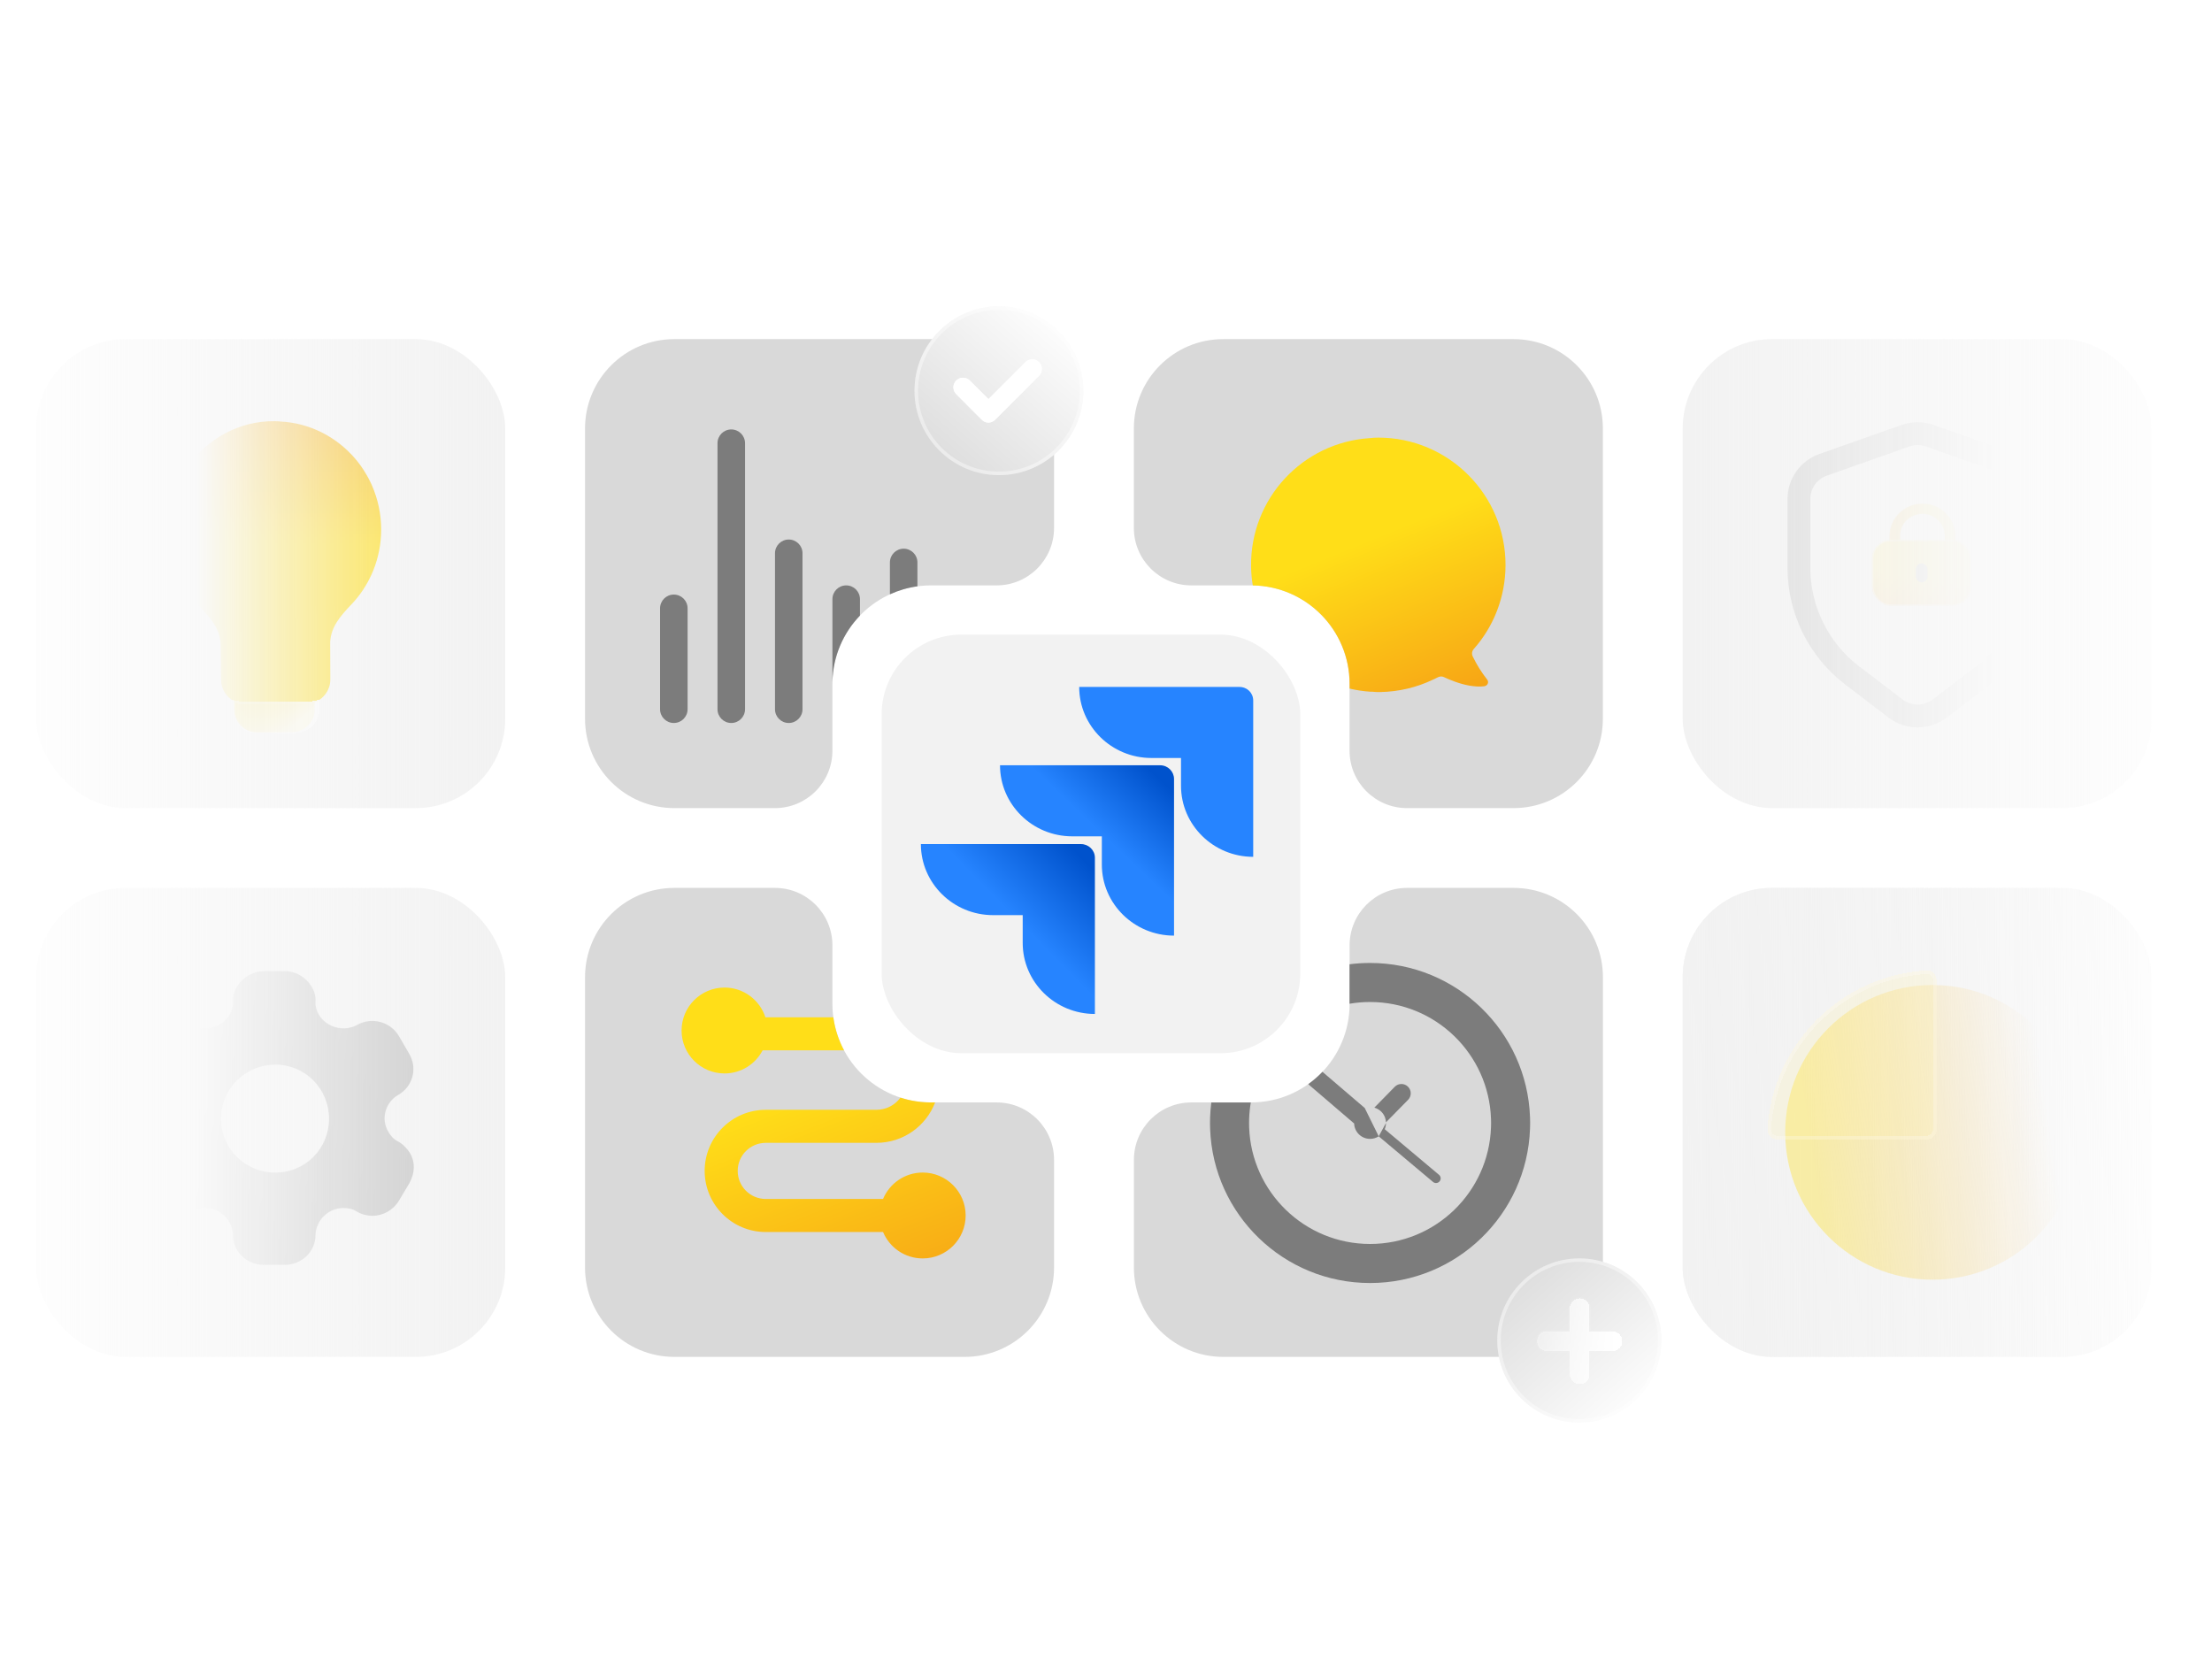 <svg width="243" height="183" viewBox="0 0 243 183" fill="none" xmlns="http://www.w3.org/2000/svg">
<rect x="3.977" y="37.256" width="51.523" height="51.523" rx="9.814" fill="url(#paint0_linear_1294_43618)"/>
<rect x="3.977" y="97.545" width="51.523" height="51.523" rx="9.814" fill="url(#paint1_linear_1294_43618)"/>
<rect x="184.854" y="37.256" width="51.523" height="51.523" rx="9.814" fill="url(#paint2_linear_1294_43618)"/>
<rect x="184.854" y="97.545" width="51.523" height="51.523" rx="9.814" fill="url(#paint3_linear_1294_43618)"/>
<g clip-path="url(#clip0_1294_43618)">
<rect x="96.853" y="69.719" width="45.989" height="45.989" rx="8.76" fill="#F2F2F2"/>
<path d="M136.146 75.467H118.555C118.555 79.77 122.114 83.273 126.486 83.273H129.74V86.326C129.74 90.629 133.299 94.132 137.672 94.132V76.968C137.672 76.117 137.011 75.467 136.146 75.467Z" fill="#2684FF"/>
<path d="M127.449 84.074H109.857C109.857 88.378 113.416 91.88 117.789 91.88H121.043V94.983C121.043 99.286 124.602 102.789 128.974 102.789V85.575C128.974 84.775 128.313 84.074 127.449 84.074Z" fill="url(#paint4_linear_1294_43618)"/>
<path d="M118.756 92.731H101.164C101.164 97.034 104.723 100.537 109.096 100.537H112.349V103.589C112.349 107.893 115.908 111.395 120.281 111.395V94.232C120.281 93.381 119.569 92.731 118.756 92.731Z" fill="url(#paint5_linear_1294_43618)"/>
</g>
<path fill-rule="evenodd" clip-rule="evenodd" d="M130.879 121.113C127.392 121.113 124.566 123.939 124.566 127.425V139.254C124.566 144.674 128.96 149.068 134.38 149.068H166.276C171.696 149.068 176.09 144.674 176.09 139.254V107.359C176.09 101.939 171.696 97.545 166.276 97.545H154.573C151.087 97.545 148.261 100.371 148.261 103.857V110.292C148.261 116.268 143.416 121.113 137.44 121.113H130.879Z" fill="#D9D9D9"/>
<path fill-rule="evenodd" clip-rule="evenodd" d="M91.445 103.857C91.445 100.371 88.619 97.545 85.133 97.545H74.084C68.663 97.545 64.269 101.939 64.269 107.359V139.254C64.269 144.674 68.663 149.068 74.084 149.068H105.979C111.399 149.068 115.793 144.674 115.793 139.254V127.425C115.793 123.939 112.967 121.113 109.481 121.113H102.266C96.29 121.113 91.445 116.268 91.445 110.292V103.857Z" fill="#D9D9D9"/>
<path fill-rule="evenodd" clip-rule="evenodd" d="M134.375 37.256C128.954 37.256 124.561 41.65 124.561 47.07V57.998C124.561 61.484 127.387 64.311 130.873 64.311H137.434C143.411 64.311 148.255 69.155 148.255 75.132V82.467C148.255 85.953 151.081 88.779 154.567 88.779H166.27C171.69 88.779 176.084 84.385 176.084 78.965V47.07C176.084 41.65 171.69 37.256 166.27 37.256H134.375Z" fill="#D9D9D9"/>
<path fill-rule="evenodd" clip-rule="evenodd" d="M74.084 37.256C68.663 37.256 64.269 41.65 64.269 47.07V78.965C64.269 84.385 68.663 88.779 74.084 88.779H85.133C88.619 88.779 91.445 85.953 91.445 82.467V75.132C91.445 69.155 96.29 64.311 102.266 64.311H109.481C112.967 64.311 115.793 61.484 115.793 57.998V47.07C115.793 41.65 111.399 37.256 105.979 37.256H74.084Z" fill="#D9D9D9"/>
<g filter="url(#filter0_d_1294_43618)">
<path fill-rule="evenodd" clip-rule="evenodd" d="M148.261 75.648C149.01 75.826 149.781 75.943 150.567 75.993H150.755C151.037 76.03 151.3 76.03 151.601 76.03C153.671 75.993 155.627 75.522 157.395 74.676C157.536 74.62 157.666 74.553 157.801 74.483C157.847 74.46 157.893 74.436 157.941 74.413C158.166 74.3 158.43 74.281 158.637 74.394C159.201 74.657 160.254 75.109 161.383 75.316C161.947 75.41 162.512 75.466 163.057 75.391C163.433 75.334 163.603 74.921 163.358 74.638C162.749 73.863 162.226 73.024 161.797 72.136C161.646 71.854 161.703 71.516 161.909 71.29C164.073 68.844 165.371 65.627 165.389 62.129C165.427 54.378 159.144 48.076 151.413 48.076C151.093 48.076 150.774 48.095 150.473 48.133C143.118 48.603 137.343 54.754 137.437 62.222C137.446 62.932 137.51 63.63 137.625 64.312C143.516 64.411 148.261 69.217 148.261 75.132V75.648Z" fill="url(#paint6_linear_1294_43618)"/>
</g>
<path fill-rule="evenodd" clip-rule="evenodd" d="M105.667 64.313C105.64 64.312 105.612 64.311 105.584 64.311C105.556 64.311 105.528 64.312 105.501 64.313H105.667ZM100.785 64.414V61.791C100.785 60.956 100.108 60.279 99.273 60.279C98.439 60.279 97.762 60.956 97.762 61.791V65.292C98.704 64.86 99.72 64.559 100.785 64.414ZM94.471 67.629V65.823C94.471 64.988 93.794 64.311 92.959 64.311C92.124 64.311 91.447 64.988 91.447 65.823V74.926C91.501 72.094 92.642 69.528 94.471 67.629ZM80.334 79.428C79.499 79.428 78.822 78.751 78.822 77.917L78.822 48.69C78.822 47.855 79.499 47.178 80.334 47.178C81.169 47.178 81.846 47.855 81.846 48.69L81.846 77.917C81.846 78.751 81.169 79.428 80.334 79.428ZM74.023 79.428C73.189 79.428 72.512 78.751 72.512 77.917V66.831C72.512 65.996 73.189 65.319 74.023 65.319C74.858 65.319 75.535 65.996 75.535 66.831L75.535 77.917C75.535 78.751 74.858 79.428 74.023 79.428ZM85.137 77.917C85.137 78.751 85.814 79.428 86.648 79.428C87.483 79.428 88.16 78.751 88.16 77.917L88.16 60.783C88.16 59.949 87.483 59.272 86.648 59.272C85.814 59.272 85.137 59.949 85.137 60.783L85.137 77.917Z" fill="#7C7C7C"/>
<g filter="url(#filter1_d_1294_43618)">
<path fill-rule="evenodd" clip-rule="evenodd" d="M91.548 111.762H84.083C83.472 109.866 81.692 108.494 79.593 108.494C76.987 108.494 74.875 110.606 74.875 113.212C74.875 115.817 76.987 117.929 79.593 117.929C81.412 117.929 82.991 116.899 83.778 115.391H92.722C92.129 114.282 91.724 113.058 91.548 111.762ZM98.919 120.586C98.325 121.396 97.365 121.923 96.283 121.923H84.126C80.418 121.923 77.412 124.929 77.412 128.636C77.412 132.344 80.418 135.35 84.126 135.35H97.009C97.72 137.054 99.402 138.252 101.364 138.252C103.97 138.252 106.082 136.14 106.082 133.534C106.082 130.929 103.97 128.816 101.364 128.816C99.401 128.816 97.718 130.015 97.007 131.721H84.126C82.422 131.721 81.041 130.34 81.041 128.636C81.041 126.933 82.422 125.552 84.126 125.552H96.283C99.225 125.552 101.737 123.709 102.727 121.114H102.27C101.1 121.114 99.974 120.929 98.919 120.586Z" fill="url(#paint7_linear_1294_43618)"/>
</g>
<path fill-rule="evenodd" clip-rule="evenodd" d="M133.071 121.116C133.002 121.646 132.958 122.184 132.938 122.729C132.922 123.157 132.922 123.587 132.938 124.015C133.279 133.429 141.014 140.953 150.51 140.953C160.006 140.953 167.741 133.428 168.081 124.015C168.09 123.801 168.094 123.587 168.094 123.374C168.094 123.157 168.09 122.944 168.081 122.729C167.741 113.316 160.006 105.791 150.51 105.791C149.746 105.791 148.993 105.84 148.254 105.934V110.272C148.987 110.146 149.741 110.081 150.51 110.081C157.691 110.081 163.54 115.773 163.794 122.89C163.801 123.05 163.804 123.21 163.804 123.374C163.804 123.534 163.801 123.694 163.794 123.854C163.54 130.971 157.69 136.663 150.51 136.663C143.329 136.663 137.48 130.971 137.225 123.854C137.213 123.533 137.213 123.211 137.225 122.89C137.247 122.288 137.309 121.695 137.408 121.116H133.071ZM143.724 119.1C143.752 119.133 143.783 119.163 143.815 119.192L148.76 123.427C148.789 124.366 149.561 125.117 150.508 125.117C150.859 125.117 151.185 125.014 151.459 124.837L157.426 129.848C157.521 129.929 157.639 129.969 157.753 129.969C157.828 129.969 157.902 129.953 157.97 129.921C158.038 129.889 158.098 129.842 158.146 129.784C158.328 129.569 158.301 129.246 158.082 129.065L152.121 124.056C152.008 124.32 151.831 124.552 151.608 124.73C152.004 124.41 152.258 123.92 152.258 123.371L151.459 124.837L149.922 121.723L145.277 117.75C144.804 118.247 144.284 118.7 143.724 119.1ZM152.154 122.783L152.154 122.783C152.154 122.775 152.151 122.769 152.149 122.762L152.147 122.756C151.952 122.237 151.517 121.835 150.978 121.686L153.226 119.39C153.417 119.198 153.677 119.089 153.948 119.088C154.219 119.086 154.48 119.193 154.673 119.383C155.076 119.777 155.08 120.426 154.683 120.83L152.256 123.3C152.249 123.118 152.213 122.946 152.154 122.783Z" fill="#7C7C7C"/>
<rect x="184.854" y="97.545" width="51.523" height="51.523" rx="9.814" fill="url(#paint8_linear_1294_43618)"/>
<circle cx="212.3" cy="124.4" r="16.187" fill="url(#paint9_linear_1294_43618)"/>
<g filter="url(#filter2_bd_1294_43618)">
<path d="M211.958 123.267C211.958 123.893 211.451 124.4 210.825 124.4L194.477 124.4C193.851 124.4 193.34 123.892 193.378 123.267C193.941 113.889 201.447 106.383 210.825 105.82C211.45 105.782 211.958 106.293 211.958 106.919L211.958 123.267Z" fill="#FFF19D" fill-opacity="0.21" shape-rendering="crispEdges"/>
<path d="M210.825 124.203L194.477 124.203C193.957 124.203 193.545 123.782 193.575 123.279C194.132 114.001 201.559 106.574 210.837 106.017C211.34 105.987 211.761 106.399 211.761 106.919L211.761 123.267C211.761 123.784 211.342 124.203 210.825 124.203Z" stroke="white" stroke-opacity="0.25" stroke-width="0.395" shape-rendering="crispEdges"/>
</g>
<g opacity="0.36">
<mask id="mask0_1294_43618" style="mask-type:alpha" maskUnits="userSpaceOnUse" x="183" y="35" width="56" height="56">
<rect x="183.426" y="35.451" width="55.13" height="55.13" rx="10.501" fill="url(#paint10_linear_1294_43618)"/>
</mask>
<g mask="url(#mask0_1294_43618)">
<g filter="url(#filter3_b_1294_43618)">
<path d="M196.367 54.811C196.367 52.596 197.764 50.622 199.852 49.884L208.92 46.68C210.047 46.282 211.276 46.282 212.402 46.68L221.47 49.884C223.559 50.622 224.955 52.596 224.955 54.811V62.378C224.955 67.415 222.604 72.163 218.597 75.215L213.828 78.849C211.957 80.274 209.365 80.274 207.494 78.849L202.725 75.215C198.719 72.163 196.367 67.415 196.367 62.378L196.367 54.811Z" fill="white" fill-opacity="0.33"/>
<path d="M223.699 54.811V62.378C223.699 67.022 221.53 71.401 217.836 74.215L213.067 77.849C211.646 78.932 209.677 78.932 208.256 77.849L203.487 74.215C199.792 71.401 197.624 67.022 197.624 62.378V54.811C197.624 53.129 198.684 51.629 200.271 51.069L209.339 47.864C210.195 47.562 211.128 47.562 211.984 47.864L221.052 51.069C222.638 51.629 223.699 53.129 223.699 54.811Z" stroke="#7C7C7C" stroke-width="2.513"/>
</g>
<g filter="url(#filter4_bd_1294_43618)">
<path d="M214.807 58.854V65.1C214.575 65.035 214.392 65.1 214.139 65.1L213.644 65.002V58.854C213.644 57.534 212.546 56.461 211.196 56.461C209.846 56.461 208.749 57.527 208.742 58.841V65.002L208.38 65.1C208.12 65.1 207.811 65.035 207.578 65.106V58.854C207.585 56.903 209.201 55.322 211.183 55.322C213.191 55.322 214.807 56.903 214.807 58.854Z" fill="url(#paint11_linear_1294_43618)"/>
<path d="M214.807 58.854V65.1C214.575 65.035 214.392 65.1 214.139 65.1L213.644 65.002V58.854C213.644 57.534 212.546 56.461 211.196 56.461C209.846 56.461 208.749 57.527 208.742 58.841V65.002L208.38 65.1C208.12 65.1 207.811 65.035 207.578 65.106V58.854C207.585 56.903 209.201 55.322 211.183 55.322C213.191 55.322 214.807 56.903 214.807 58.854Z" fill="url(#paint12_linear_1294_43618)"/>
<path d="M208.715 58.841V58.841V64.981L208.376 65.072C208.295 65.072 208.211 65.066 208.124 65.059C208.073 65.055 208.022 65.052 207.97 65.049C207.844 65.042 207.718 65.043 207.605 65.07V58.854C207.612 56.918 209.216 55.35 211.183 55.35C213.177 55.35 214.78 56.919 214.78 58.854V65.064C214.673 65.04 214.576 65.041 214.479 65.048C214.445 65.051 214.412 65.054 214.378 65.057C214.303 65.065 214.227 65.072 214.142 65.072L213.671 64.98V58.854C213.671 57.518 212.561 56.433 211.196 56.433C209.832 56.433 208.721 57.511 208.715 58.841Z" stroke="url(#paint13_linear_1294_43618)" stroke-width="0.055"/>
</g>
<g filter="url(#filter5_bd_1294_43618)">
<rect x="205.656" y="59.326" width="10.899" height="7.213" rx="2.052" fill="url(#paint14_linear_1294_43618)"/>
<rect x="205.725" y="59.395" width="10.763" height="7.076" rx="1.984" stroke="white" stroke-opacity="0.53" stroke-width="0.137"/>
</g>
<g filter="url(#filter6_bd_1294_43618)">
<rect x="210.467" y="61.895" width="1.282" height="2.084" rx="0.641" fill="#7C7C7C"/>
</g>
</g>
</g>
<mask id="mask1_1294_43618" style="mask-type:alpha" maskUnits="userSpaceOnUse" x="3" y="37" width="53" height="52">
<rect x="3.977" y="37.256" width="51.523" height="51.523" rx="9.814" fill="url(#paint15_linear_1294_43618)"/>
</mask>
<g mask="url(#mask1_1294_43618)">
<g filter="url(#filter7_d_1294_43618)">
<path d="M41.872 58.175C41.872 56.49 41.523 54.823 40.838 53.279C40.798 53.193 40.757 53.106 40.717 53.017C40.677 52.93 40.634 52.844 40.591 52.761C40.547 52.674 40.504 52.591 40.458 52.504C40.412 52.421 40.368 52.334 40.319 52.254C40.227 52.087 40.128 51.924 40.026 51.763C39.986 51.699 39.946 51.637 39.902 51.572C39.831 51.464 39.76 51.356 39.686 51.251C39.634 51.177 39.581 51.106 39.529 51.032C39.359 50.803 39.183 50.581 38.998 50.365C36.976 48.013 34.059 46.472 30.789 46.306C30.583 46.275 30.363 46.275 30.157 46.275C26.245 46.216 22.717 48.26 20.568 51.31C20.29 51.705 20.037 52.112 19.809 52.538C18.892 54.239 18.38 56.172 18.407 58.181C18.407 59.484 18.623 60.781 19.046 62.012C19.63 63.719 20.59 65.26 21.803 66.519C22.976 67.72 23.992 68.838 24.205 70.366C24.211 70.415 24.217 70.465 24.223 70.514C24.23 70.557 24.233 70.597 24.236 70.641C24.236 70.764 24.267 73.085 24.279 74.197C24.282 74.493 24.285 74.685 24.285 74.685C24.285 75.706 24.872 76.592 25.727 77.046V77.954C25.727 78.049 25.727 78.145 25.742 78.238C25.869 79.485 26.943 80.448 28.221 80.448H32.043C33.336 80.448 34.41 79.485 34.553 78.238V77.167C34.596 77.151 34.642 77.136 34.685 77.117C35.614 76.688 36.284 75.759 36.284 74.685V74.197L36.272 70.499C36.383 68.853 37.355 67.72 38.553 66.455C40.606 64.331 41.872 61.395 41.872 58.175Z" fill="url(#paint16_linear_1294_43618)"/>
</g>
<g filter="url(#filter8_bd_1294_43618)">
<path d="M35.074 76.834H35.076V78.23C34.921 79.532 33.757 80.538 32.354 80.538H28.211C26.824 80.538 25.66 79.532 25.522 78.23C25.506 78.131 25.506 78.031 25.506 77.932V76.836C25.867 76.983 26.255 77.057 26.667 77.057H33.91C34.324 77.057 34.712 76.983 35.074 76.834Z" fill="url(#paint17_linear_1294_43618)" fill-opacity="0.89" shape-rendering="crispEdges"/>
<path d="M25.675 78.214L25.675 78.214L25.674 78.205C25.66 78.121 25.66 78.033 25.66 77.932V77.056C25.979 77.159 26.315 77.211 26.667 77.211H33.91L33.91 77.211C34.264 77.211 34.602 77.159 34.922 77.054V78.221C34.773 79.435 33.682 80.385 32.354 80.385H28.211C26.897 80.385 25.805 79.431 25.675 78.214Z" stroke="url(#paint18_linear_1294_43618)" stroke-width="0.308" shape-rendering="crispEdges"/>
</g>
</g>
<mask id="mask2_1294_43618" style="mask-type:alpha" maskUnits="userSpaceOnUse" x="3" y="96" width="53" height="53">
<rect x="3.977" y="96.769" width="51.523" height="51.523" rx="9.814" fill="url(#paint19_linear_1294_43618)"/>
</mask>
<g mask="url(#mask2_1294_43618)">
<g filter="url(#filter9_b_1294_43618)">
<mask id="path-34-inside-1_1294_43618" fill="white">
<path fill-rule="evenodd" clip-rule="evenodd" d="M43.687 125.374C44.264 125.68 44.709 126.164 45.023 126.648C45.633 127.649 45.583 128.875 44.99 129.956L43.835 131.893C43.225 132.925 42.087 133.571 40.916 133.571C40.339 133.571 39.696 133.41 39.168 133.087C38.74 132.812 38.245 132.716 37.717 132.716C36.085 132.716 34.716 134.055 34.666 135.652C34.666 137.508 33.149 138.96 31.253 138.96H29.01C27.097 138.96 25.58 137.508 25.58 135.652C25.547 134.055 24.178 132.716 22.546 132.716C22.002 132.716 21.507 132.812 21.095 133.087C20.567 133.41 19.907 133.571 19.346 133.571C18.159 133.571 17.021 132.925 16.411 131.893L15.273 129.956C14.663 128.907 14.63 127.649 15.24 126.648C15.504 126.164 15.999 125.68 16.56 125.374C17.021 125.148 17.318 124.776 17.599 124.341C18.423 122.953 17.928 121.13 16.527 120.307C14.894 119.387 14.366 117.338 15.306 115.74L16.411 113.836C17.368 112.238 19.413 111.674 21.061 112.61C22.496 113.384 24.36 112.868 25.201 111.496C25.465 111.044 25.613 110.56 25.58 110.076C25.547 109.447 25.728 108.85 26.042 108.366C26.652 107.365 27.757 106.72 28.961 106.688H31.286C32.506 106.688 33.611 107.365 34.221 108.366C34.518 108.85 34.716 109.447 34.666 110.076C34.633 110.56 34.782 111.044 35.046 111.496C35.887 112.868 37.75 113.384 39.201 112.61C40.834 111.674 42.895 112.238 43.835 113.836L44.94 115.74C45.897 117.338 45.369 119.387 43.72 120.307C42.318 121.13 41.824 122.953 42.664 124.341C42.928 124.776 43.225 125.148 43.687 125.374ZM24.283 122.903C24.283 126.197 26.948 128.82 30.242 128.82C33.537 128.82 36.139 126.197 36.139 122.903C36.139 119.609 33.537 116.965 30.242 116.965C26.948 116.965 24.283 119.609 24.283 122.903Z"/>
</mask>
<path fill-rule="evenodd" clip-rule="evenodd" d="M43.687 125.374C44.264 125.68 44.709 126.164 45.023 126.648C45.633 127.649 45.583 128.875 44.99 129.956L43.835 131.893C43.225 132.925 42.087 133.571 40.916 133.571C40.339 133.571 39.696 133.41 39.168 133.087C38.74 132.812 38.245 132.716 37.717 132.716C36.085 132.716 34.716 134.055 34.666 135.652C34.666 137.508 33.149 138.96 31.253 138.96H29.01C27.097 138.96 25.58 137.508 25.58 135.652C25.547 134.055 24.178 132.716 22.546 132.716C22.002 132.716 21.507 132.812 21.095 133.087C20.567 133.41 19.907 133.571 19.346 133.571C18.159 133.571 17.021 132.925 16.411 131.893L15.273 129.956C14.663 128.907 14.63 127.649 15.24 126.648C15.504 126.164 15.999 125.68 16.56 125.374C17.021 125.148 17.318 124.776 17.599 124.341C18.423 122.953 17.928 121.13 16.527 120.307C14.894 119.387 14.366 117.338 15.306 115.74L16.411 113.836C17.368 112.238 19.413 111.674 21.061 112.61C22.496 113.384 24.36 112.868 25.201 111.496C25.465 111.044 25.613 110.56 25.58 110.076C25.547 109.447 25.728 108.85 26.042 108.366C26.652 107.365 27.757 106.72 28.961 106.688H31.286C32.506 106.688 33.611 107.365 34.221 108.366C34.518 108.85 34.716 109.447 34.666 110.076C34.633 110.56 34.782 111.044 35.046 111.496C35.887 112.868 37.75 113.384 39.201 112.61C40.834 111.674 42.895 112.238 43.835 113.836L44.94 115.74C45.897 117.338 45.369 119.387 43.72 120.307C42.318 121.13 41.824 122.953 42.664 124.341C42.928 124.776 43.225 125.148 43.687 125.374ZM24.283 122.903C24.283 126.197 26.948 128.82 30.242 128.82C33.537 128.82 36.139 126.197 36.139 122.903C36.139 119.609 33.537 116.965 30.242 116.965C26.948 116.965 24.283 119.609 24.283 122.903Z" fill="url(#paint20_linear_1294_43618)"/>
<path fill-rule="evenodd" clip-rule="evenodd" d="M43.687 125.374C44.264 125.68 44.709 126.164 45.023 126.648C45.633 127.649 45.583 128.875 44.99 129.956L43.835 131.893C43.225 132.925 42.087 133.571 40.916 133.571C40.339 133.571 39.696 133.41 39.168 133.087C38.74 132.812 38.245 132.716 37.717 132.716C36.085 132.716 34.716 134.055 34.666 135.652C34.666 137.508 33.149 138.96 31.253 138.96H29.01C27.097 138.96 25.58 137.508 25.58 135.652C25.547 134.055 24.178 132.716 22.546 132.716C22.002 132.716 21.507 132.812 21.095 133.087C20.567 133.41 19.907 133.571 19.346 133.571C18.159 133.571 17.021 132.925 16.411 131.893L15.273 129.956C14.663 128.907 14.63 127.649 15.24 126.648C15.504 126.164 15.999 125.68 16.56 125.374C17.021 125.148 17.318 124.776 17.599 124.341C18.423 122.953 17.928 121.13 16.527 120.307C14.894 119.387 14.366 117.338 15.306 115.74L16.411 113.836C17.368 112.238 19.413 111.674 21.061 112.61C22.496 113.384 24.36 112.868 25.201 111.496C25.465 111.044 25.613 110.56 25.58 110.076C25.547 109.447 25.728 108.85 26.042 108.366C26.652 107.365 27.757 106.72 28.961 106.688H31.286C32.506 106.688 33.611 107.365 34.221 108.366C34.518 108.85 34.716 109.447 34.666 110.076C34.633 110.56 34.782 111.044 35.046 111.496C35.887 112.868 37.75 113.384 39.201 112.61C40.834 111.674 42.895 112.238 43.835 113.836L44.94 115.74C45.897 117.338 45.369 119.387 43.72 120.307C42.318 121.13 41.824 122.953 42.664 124.341C42.928 124.776 43.225 125.148 43.687 125.374ZM24.283 122.903C24.283 126.197 26.948 128.82 30.242 128.82C33.537 128.82 36.139 126.197 36.139 122.903C36.139 119.609 33.537 116.965 30.242 116.965C26.948 116.965 24.283 119.609 24.283 122.903Z" fill="#7C7C7C"/>
<path d="M45.023 126.648L45.054 126.629L45.053 126.628L45.023 126.648ZM43.687 125.374L43.704 125.341L43.703 125.341L43.687 125.374ZM44.99 129.956L45.021 129.975L45.022 129.974L44.99 129.956ZM43.835 131.893L43.804 131.874L43.804 131.874L43.835 131.893ZM39.168 133.087L39.149 133.118L39.149 133.118L39.168 133.087ZM34.666 135.652L34.63 135.651V135.652H34.666ZM25.58 135.652H25.617L25.617 135.652L25.58 135.652ZM21.095 133.087L21.114 133.118L21.115 133.117L21.095 133.087ZM16.411 131.893L16.38 131.911L16.38 131.911L16.411 131.893ZM15.273 129.956L15.242 129.975L15.242 129.975L15.273 129.956ZM15.24 126.648L15.272 126.667L15.273 126.666L15.24 126.648ZM16.56 125.374L16.543 125.341L16.542 125.341L16.56 125.374ZM17.599 124.341L17.629 124.361L17.63 124.36L17.599 124.341ZM16.527 120.307L16.545 120.275L16.545 120.275L16.527 120.307ZM15.306 115.74L15.338 115.759L15.338 115.758L15.306 115.74ZM16.411 113.836L16.38 113.817L16.379 113.818L16.411 113.836ZM21.061 112.61L21.043 112.641L21.044 112.642L21.061 112.61ZM25.201 111.496L25.232 111.515L25.232 111.515L25.201 111.496ZM25.58 110.076L25.543 110.078L25.543 110.079L25.58 110.076ZM26.042 108.366L26.073 108.386L26.073 108.385L26.042 108.366ZM28.961 106.688V106.651L28.96 106.651L28.961 106.688ZM34.221 108.366L34.19 108.385L34.19 108.385L34.221 108.366ZM34.666 110.076L34.63 110.073L34.63 110.074L34.666 110.076ZM35.046 111.496L35.014 111.515L35.014 111.515L35.046 111.496ZM39.201 112.61L39.219 112.642L39.22 112.641L39.201 112.61ZM43.835 113.836L43.867 113.818L43.867 113.817L43.835 113.836ZM44.94 115.74L44.908 115.758L44.909 115.759L44.94 115.74ZM43.72 120.307L43.702 120.275L43.701 120.275L43.72 120.307ZM42.664 124.341L42.696 124.322L42.696 124.322L42.664 124.341ZM45.053 126.628C44.738 126.141 44.288 125.651 43.704 125.341L43.67 125.406C44.24 125.709 44.681 126.188 44.992 126.668L45.053 126.628ZM45.022 129.974C45.621 128.883 45.672 127.643 45.054 126.629L44.991 126.667C45.593 127.655 45.546 128.867 44.958 129.939L45.022 129.974ZM43.867 131.911L45.021 129.975L44.958 129.938L43.804 131.874L43.867 131.911ZM40.916 133.608C42.1 133.608 43.25 132.955 43.867 131.911L43.804 131.874C43.2 132.896 42.074 133.534 40.916 133.534V133.608ZM39.149 133.118C39.683 133.445 40.333 133.608 40.916 133.608V133.534C40.346 133.534 39.709 133.374 39.188 133.056L39.149 133.118ZM37.717 132.752C38.241 132.752 38.728 132.848 39.149 133.118L39.188 133.056C38.752 132.777 38.249 132.679 37.717 132.679V132.752ZM34.703 135.654C34.752 134.076 36.104 132.752 37.717 132.752V132.679C36.065 132.679 34.68 134.034 34.63 135.651L34.703 135.654ZM31.253 138.997C33.168 138.997 34.703 137.53 34.703 135.652H34.63C34.63 137.487 33.13 138.924 31.253 138.924V138.997ZM29.01 138.997H31.253V138.924H29.01V138.997ZM25.543 135.652C25.543 137.53 27.078 138.997 29.01 138.997V138.924C27.116 138.924 25.617 137.487 25.617 135.652H25.543ZM22.546 132.752C24.159 132.752 25.511 134.076 25.543 135.653L25.617 135.652C25.583 134.034 24.198 132.679 22.546 132.679V132.752ZM21.115 133.117C21.519 132.848 22.006 132.752 22.546 132.752V132.679C21.997 132.679 21.495 132.776 21.074 133.056L21.115 133.117ZM19.346 133.608C19.913 133.608 20.58 133.445 21.114 133.118L21.075 133.056C20.554 133.374 19.901 133.534 19.346 133.534V133.608ZM16.38 131.911C16.996 132.955 18.146 133.608 19.346 133.608V133.534C18.172 133.534 17.046 132.896 16.443 131.874L16.38 131.911ZM15.242 129.975L16.38 131.911L16.443 131.874L15.305 129.938L15.242 129.975ZM15.209 126.629C14.591 127.642 14.625 128.915 15.242 129.975L15.305 129.938C14.701 128.899 14.669 127.655 15.272 126.667L15.209 126.629ZM16.542 125.341C15.976 125.651 15.476 126.14 15.208 126.631L15.273 126.666C15.533 126.189 16.022 125.709 16.577 125.406L16.542 125.341ZM17.568 124.321C17.288 124.755 16.996 125.119 16.543 125.341L16.576 125.406C17.047 125.176 17.348 124.798 17.629 124.361L17.568 124.321ZM16.508 120.338C17.893 121.151 18.381 122.952 17.567 124.322L17.63 124.36C18.465 122.954 17.964 121.108 16.545 120.275L16.508 120.338ZM15.275 115.721C14.324 117.336 14.858 119.409 16.509 120.339L16.545 120.275C14.93 119.365 14.408 117.339 15.338 115.759L15.275 115.721ZM16.379 113.818L15.274 115.722L15.338 115.758L16.443 113.854L16.379 113.818ZM21.08 112.578C19.413 111.632 17.346 112.203 16.38 113.817L16.443 113.855C17.389 112.274 19.412 111.716 21.043 112.641L21.08 112.578ZM25.169 111.477C24.338 112.832 22.496 113.343 21.079 112.577L21.044 112.642C22.496 113.426 24.381 112.903 25.232 111.515L25.169 111.477ZM25.543 110.079C25.576 110.554 25.43 111.03 25.169 111.478L25.232 111.515C25.499 111.058 25.65 110.567 25.617 110.074L25.543 110.079ZM26.011 108.346C25.694 108.836 25.51 109.44 25.543 110.078L25.617 110.074C25.584 109.453 25.763 108.864 26.073 108.386L26.011 108.346ZM28.96 106.651C27.744 106.683 26.627 107.335 26.011 108.347L26.073 108.385C26.677 107.395 27.77 106.756 28.962 106.724L28.96 106.651ZM31.286 106.651H28.961V106.724H31.286V106.651ZM34.252 108.347C33.636 107.336 32.52 106.651 31.286 106.651V106.724C32.492 106.724 33.586 107.394 34.19 108.385L34.252 108.347ZM34.703 110.079C34.753 109.44 34.552 108.836 34.252 108.347L34.19 108.385C34.484 108.864 34.679 109.453 34.63 110.073L34.703 110.079ZM35.077 111.478C34.816 111.03 34.671 110.554 34.703 110.079L34.63 110.074C34.596 110.567 34.748 111.058 35.014 111.515L35.077 111.478ZM39.184 112.577C37.75 113.343 35.908 112.832 35.077 111.477L35.014 111.515C35.866 112.904 37.75 113.426 39.219 112.642L39.184 112.577ZM43.867 113.817C42.917 112.203 40.833 111.632 39.183 112.578L39.22 112.641C40.835 111.716 42.874 112.274 43.804 113.855L43.867 113.817ZM44.972 115.722L43.867 113.818L43.804 113.854L44.908 115.758L44.972 115.722ZM43.738 120.339C45.405 119.409 45.939 117.336 44.972 115.721L44.909 115.759C45.855 117.339 45.333 119.365 43.702 120.275L43.738 120.339ZM42.696 124.322C41.866 122.952 42.354 121.151 43.739 120.338L43.701 120.275C42.283 121.108 41.781 122.954 42.633 124.36L42.696 124.322ZM43.703 125.341C43.251 125.119 42.958 124.755 42.696 124.322L42.633 124.36C42.898 124.798 43.2 125.176 43.671 125.406L43.703 125.341ZM30.242 128.784C26.968 128.784 24.32 126.177 24.32 122.903H24.247C24.247 126.218 26.928 128.857 30.242 128.857V128.784ZM36.102 122.903C36.102 126.177 33.516 128.784 30.242 128.784V128.857C33.557 128.857 36.175 126.217 36.175 122.903H36.102ZM30.242 117.002C33.516 117.002 36.102 119.629 36.102 122.903H36.175C36.175 119.589 33.557 116.928 30.242 116.928V117.002ZM24.32 122.903C24.32 119.629 26.968 117.002 30.242 117.002V116.928C26.928 116.928 24.247 119.588 24.247 122.903H24.32Z" fill="url(#paint21_linear_1294_43618)" mask="url(#path-34-inside-1_1294_43618)"/>
</g>
</g>
<g filter="url(#filter10_bd_1294_43618)">
<path d="M109.738 52.199C114.861 52.199 119.014 48.047 119.014 42.924C119.014 37.801 114.861 33.648 109.738 33.648C104.616 33.648 100.463 37.801 100.463 42.924C100.463 48.047 104.616 52.199 109.738 52.199Z" fill="url(#paint22_linear_1294_43618)"/>
<path d="M118.819 42.924C118.819 47.939 114.754 52.005 109.738 52.005C104.723 52.005 100.657 47.939 100.657 42.924C100.657 37.908 104.723 33.843 109.738 33.843C114.754 33.843 118.819 37.908 118.819 42.924Z" stroke="white" stroke-opacity="0.4" stroke-width="0.389"/>
</g>
<g filter="url(#filter11_d_1294_43618)">
<path d="M105.045 43.297C104.847 43.099 104.736 42.831 104.736 42.551C104.736 42.271 104.847 42.003 105.045 41.804C105.244 41.607 105.512 41.496 105.792 41.496C106.073 41.496 106.341 41.607 106.54 41.804L108.586 43.85L112.649 39.787C113.063 39.376 113.733 39.376 114.144 39.787C114.243 39.885 114.321 40.001 114.374 40.129C114.427 40.257 114.454 40.395 114.454 40.533C114.454 40.672 114.427 40.81 114.374 40.938C114.321 41.066 114.243 41.182 114.144 41.28L109.296 46.129C109.202 46.222 109.092 46.296 108.97 46.346C108.848 46.397 108.718 46.423 108.586 46.423C108.454 46.423 108.324 46.397 108.202 46.346C108.08 46.296 107.969 46.222 107.876 46.129L105.045 43.297Z" fill="white"/>
<path d="M108.586 43.903L108.56 43.877L106.514 41.831C106.514 41.831 106.514 41.831 106.514 41.831C106.322 41.64 106.063 41.533 105.792 41.533C105.522 41.533 105.263 41.64 105.071 41.831C104.88 42.022 104.773 42.281 104.773 42.551C104.773 42.821 104.88 43.08 105.071 43.271C105.071 43.271 105.071 43.271 105.071 43.271L107.902 46.102L107.902 46.102C107.992 46.192 108.099 46.264 108.216 46.312C108.333 46.361 108.459 46.386 108.586 46.386C108.713 46.386 108.839 46.361 108.956 46.312C109.073 46.264 109.18 46.192 109.27 46.102L109.27 46.102L114.118 41.254L114.118 41.254C114.213 41.159 114.288 41.047 114.34 40.924C114.391 40.8 114.418 40.667 114.418 40.533C114.418 40.4 114.391 40.267 114.34 40.144C114.288 40.02 114.213 39.908 114.118 39.813L114.118 39.813C113.721 39.416 113.075 39.416 112.675 39.813L108.586 43.903ZM108.586 43.903L108.612 43.877L112.675 39.813L108.586 43.903Z" stroke="white" stroke-width="0.074"/>
</g>
<g filter="url(#filter12_bd_1294_43618)">
<path d="M173.502 156.283C178.482 156.283 182.519 152.246 182.519 147.265C182.519 142.285 178.482 138.248 173.502 138.248C168.522 138.248 164.484 142.285 164.484 147.265C164.484 152.246 168.522 156.283 173.502 156.283Z" fill="url(#paint23_linear_1294_43618)"/>
<path d="M182.33 147.265C182.33 152.141 178.378 156.094 173.502 156.094C168.626 156.094 164.673 152.141 164.673 147.265C164.673 142.39 168.626 138.437 173.502 138.437C178.378 138.437 182.33 142.39 182.33 147.265Z" stroke="white" stroke-opacity="0.4" stroke-width="0.378"/>
</g>
<g filter="url(#filter13_d_1294_43618)">
<mask id="path-42-inside-2_1294_43618" fill="white">
<path fill-rule="evenodd" clip-rule="evenodd" d="M177.129 148.439H174.618V150.975C174.618 151.576 174.139 152.06 173.543 152.06C172.948 152.06 172.455 151.576 172.455 150.975V148.439H169.958C169.363 148.439 168.869 147.955 168.869 147.354C168.869 146.738 169.363 146.254 169.958 146.254H172.455V143.718C172.455 143.117 172.948 142.633 173.543 142.633C174.139 142.633 174.618 143.117 174.618 143.718V146.254H177.129C177.724 146.254 178.218 146.738 178.218 147.354C178.218 147.955 177.724 148.439 177.129 148.439"/>
</mask>
<path fill-rule="evenodd" clip-rule="evenodd" d="M177.129 148.439H174.618V150.975C174.618 151.576 174.139 152.06 173.543 152.06C172.948 152.06 172.455 151.576 172.455 150.975V148.439H169.958C169.363 148.439 168.869 147.955 168.869 147.354C168.869 146.738 169.363 146.254 169.958 146.254H172.455V143.718C172.455 143.117 172.948 142.633 173.543 142.633C174.139 142.633 174.618 143.117 174.618 143.718V146.254H177.129C177.724 146.254 178.218 146.738 178.218 147.354C178.218 147.955 177.724 148.439 177.129 148.439" fill="url(#paint24_linear_1294_43618)" shape-rendering="crispEdges"/>
<path d="M174.618 148.439V148.286H174.465V148.439H174.618ZM172.455 148.439H172.607V148.286H172.455V148.439ZM172.455 146.254V146.407H172.607V146.254H172.455ZM174.618 146.254H174.465V146.407H174.618V146.254ZM177.129 148.286H174.618V148.591H177.129V148.286ZM174.465 148.439V150.975H174.77V148.439H174.465ZM174.465 150.975C174.465 151.494 174.053 151.908 173.543 151.908V152.213C174.224 152.213 174.77 151.659 174.77 150.975H174.465ZM173.543 151.908C173.031 151.908 172.607 151.491 172.607 150.975H172.302C172.302 151.662 172.865 152.213 173.543 152.213V151.908ZM172.607 150.975V148.439H172.302V150.975H172.607ZM172.455 148.286H169.958V148.591H172.455V148.286ZM169.958 148.286C169.446 148.286 169.021 147.87 169.021 147.354H168.717C168.717 148.04 169.28 148.591 169.958 148.591V148.286ZM169.021 147.354C169.021 146.822 169.447 146.407 169.958 146.407V146.102C169.278 146.102 168.717 146.654 168.717 147.354H169.021ZM169.958 146.407H172.455V146.102H169.958V146.407ZM172.607 146.254V143.718H172.302V146.254H172.607ZM172.607 143.718C172.607 143.202 173.031 142.785 173.543 142.785V142.48C172.865 142.48 172.302 143.031 172.302 143.718H172.607ZM173.543 142.785C174.053 142.785 174.465 143.199 174.465 143.718H174.77C174.77 143.034 174.224 142.48 173.543 142.48V142.785ZM174.465 143.718V146.254H174.77V143.718H174.465ZM174.618 146.407H177.129V146.102H174.618V146.407ZM177.129 146.407C177.64 146.407 178.065 146.822 178.065 147.354H178.37C178.37 146.654 177.808 146.102 177.129 146.102V146.407ZM178.065 147.354C178.065 147.87 177.641 148.286 177.129 148.286V148.591C177.807 148.591 178.37 148.04 178.37 147.354H178.065Z" fill="url(#paint25_linear_1294_43618)" mask="url(#path-42-inside-2_1294_43618)"/>
</g>
<defs>
<filter id="filter0_d_1294_43618" x="133.288" y="43.928" width="36.249" height="36.249" filterUnits="userSpaceOnUse" color-interpolation-filters="sRGB">
<feFlood flood-opacity="0" result="BackgroundImageFix"/>
<feColorMatrix in="SourceAlpha" type="matrix" values="0 0 0 0 0 0 0 0 0 0 0 0 0 0 0 0 0 0 127 0" result="hardAlpha"/>
<feOffset/>
<feGaussianBlur stdDeviation="2.074"/>
<feComposite in2="hardAlpha" operator="out"/>
<feColorMatrix type="matrix" values="0 0 0 0 0 0 0 0 0 0 0 0 0 0 0 0 0 0 0.25 0"/>
<feBlend mode="normal" in2="BackgroundImageFix" result="effect1_dropShadow_1294_43618"/>
<feBlend mode="normal" in="SourceGraphic" in2="effect1_dropShadow_1294_43618" result="shape"/>
</filter>
<filter id="filter1_d_1294_43618" x="68.563" y="102.182" width="43.831" height="42.382" filterUnits="userSpaceOnUse" color-interpolation-filters="sRGB">
<feFlood flood-opacity="0" result="BackgroundImageFix"/>
<feColorMatrix in="SourceAlpha" type="matrix" values="0 0 0 0 0 0 0 0 0 0 0 0 0 0 0 0 0 0 127 0" result="hardAlpha"/>
<feOffset/>
<feGaussianBlur stdDeviation="3.156"/>
<feComposite in2="hardAlpha" operator="out"/>
<feColorMatrix type="matrix" values="0 0 0 0 0 0 0 0 0 0 0 0 0 0 0 0 0 0 0.2 0"/>
<feBlend mode="normal" in2="BackgroundImageFix" result="effect1_dropShadow_1294_43618"/>
<feBlend mode="normal" in="SourceGraphic" in2="effect1_dropShadow_1294_43618" result="shape"/>
</filter>
<filter id="filter2_bd_1294_43618" x="190.923" y="103.366" width="23.488" height="23.486" filterUnits="userSpaceOnUse" color-interpolation-filters="sRGB">
<feFlood flood-opacity="0" result="BackgroundImageFix"/>
<feGaussianBlur in="BackgroundImageFix" stdDeviation="1.226"/>
<feComposite in2="SourceAlpha" operator="in" result="effect1_backgroundBlur_1294_43618"/>
<feColorMatrix in="SourceAlpha" type="matrix" values="0 0 0 0 0 0 0 0 0 0 0 0 0 0 0 0 0 0 127 0" result="hardAlpha"/>
<feMorphology radius="0.324" operator="dilate" in="SourceAlpha" result="effect2_dropShadow_1294_43618"/>
<feOffset dx="0.791" dy="0.791"/>
<feGaussianBlur stdDeviation="0.653"/>
<feComposite in2="hardAlpha" operator="out"/>
<feColorMatrix type="matrix" values="0 0 0 0 0 0 0 0 0 0 0 0 0 0 0 0 0 0 0.05 0"/>
<feBlend mode="normal" in2="effect1_backgroundBlur_1294_43618" result="effect2_dropShadow_1294_43618"/>
<feBlend mode="normal" in="SourceGraphic" in2="effect2_dropShadow_1294_43618" result="shape"/>
</filter>
<filter id="filter3_b_1294_43618" x="190.888" y="40.902" width="39.546" height="44.495" filterUnits="userSpaceOnUse" color-interpolation-filters="sRGB">
<feFlood flood-opacity="0" result="BackgroundImageFix"/>
<feGaussianBlur in="BackgroundImageFix" stdDeviation="2.74"/>
<feComposite in2="SourceAlpha" operator="in" result="effect1_backgroundBlur_1294_43618"/>
<feBlend mode="normal" in="SourceGraphic" in2="effect1_backgroundBlur_1294_43618" result="shape"/>
</filter>
<filter id="filter4_bd_1294_43618" x="205.526" y="53.27" width="11.333" height="13.888" filterUnits="userSpaceOnUse" color-interpolation-filters="sRGB">
<feFlood flood-opacity="0" result="BackgroundImageFix"/>
<feGaussianBlur in="BackgroundImageFix" stdDeviation="1.026"/>
<feComposite in2="SourceAlpha" operator="in" result="effect1_backgroundBlur_1294_43618"/>
<feColorMatrix in="SourceAlpha" type="matrix" values="0 0 0 0 0 0 0 0 0 0 0 0 0 0 0 0 0 0 127 0" result="hardAlpha"/>
<feOffset/>
<feGaussianBlur stdDeviation="0.307"/>
<feComposite in2="hardAlpha" operator="out"/>
<feColorMatrix type="matrix" values="0 0 0 0 0 0 0 0 0 0 0 0 0 0 0 0 0 0 0.08 0"/>
<feBlend mode="normal" in2="effect1_backgroundBlur_1294_43618" result="effect2_dropShadow_1294_43618"/>
<feBlend mode="normal" in="SourceGraphic" in2="effect2_dropShadow_1294_43618" result="shape"/>
</filter>
<filter id="filter5_bd_1294_43618" x="201.743" y="55.413" width="18.727" height="15.04" filterUnits="userSpaceOnUse" color-interpolation-filters="sRGB">
<feFlood flood-opacity="0" result="BackgroundImageFix"/>
<feGaussianBlur in="BackgroundImageFix" stdDeviation="1.957"/>
<feComposite in2="SourceAlpha" operator="in" result="effect1_backgroundBlur_1294_43618"/>
<feColorMatrix in="SourceAlpha" type="matrix" values="0 0 0 0 0 0 0 0 0 0 0 0 0 0 0 0 0 0 127 0" result="hardAlpha"/>
<feOffset/>
<feGaussianBlur stdDeviation="0.332"/>
<feComposite in2="hardAlpha" operator="out"/>
<feColorMatrix type="matrix" values="0 0 0 0 0 0 0 0 0 0 0 0 0 0 0 0 0 0 0.12 0"/>
<feBlend mode="normal" in2="effect1_backgroundBlur_1294_43618" result="effect2_dropShadow_1294_43618"/>
<feBlend mode="normal" in="SourceGraphic" in2="effect2_dropShadow_1294_43618" result="shape"/>
</filter>
<filter id="filter6_bd_1294_43618" x="206.511" y="57.939" width="9.194" height="9.995" filterUnits="userSpaceOnUse" color-interpolation-filters="sRGB">
<feFlood flood-opacity="0" result="BackgroundImageFix"/>
<feGaussianBlur in="BackgroundImageFix" stdDeviation="1.978"/>
<feComposite in2="SourceAlpha" operator="in" result="effect1_backgroundBlur_1294_43618"/>
<feColorMatrix in="SourceAlpha" type="matrix" values="0 0 0 0 0 0 0 0 0 0 0 0 0 0 0 0 0 0 127 0" result="hardAlpha"/>
<feOffset/>
<feGaussianBlur stdDeviation="0.33"/>
<feComposite in2="hardAlpha" operator="out"/>
<feColorMatrix type="matrix" values="0 0 0 0 0 0 0 0 0 0 0 0 0 0 0 0 0 0 0.12 0"/>
<feBlend mode="normal" in2="effect1_backgroundBlur_1294_43618" result="effect2_dropShadow_1294_43618"/>
<feBlend mode="normal" in="SourceGraphic" in2="effect2_dropShadow_1294_43618" result="shape"/>
</filter>
<filter id="filter7_d_1294_43618" x="15.481" y="43.348" width="29.315" height="40.024" filterUnits="userSpaceOnUse" color-interpolation-filters="sRGB">
<feFlood flood-opacity="0" result="BackgroundImageFix"/>
<feColorMatrix in="SourceAlpha" type="matrix" values="0 0 0 0 0 0 0 0 0 0 0 0 0 0 0 0 0 0 127 0" result="hardAlpha"/>
<feOffset/>
<feGaussianBlur stdDeviation="1.463"/>
<feComposite in2="hardAlpha" operator="out"/>
<feColorMatrix type="matrix" values="0 0 0 0 0 0 0 0 0 0 0 0 0 0 0 0 0 0 0.12 0"/>
<feBlend mode="normal" in2="BackgroundImageFix" result="effect1_dropShadow_1294_43618"/>
<feBlend mode="normal" in="SourceGraphic" in2="effect1_dropShadow_1294_43618" result="shape"/>
</filter>
<filter id="filter8_bd_1294_43618" x="23.312" y="74.64" width="13.958" height="8.093" filterUnits="userSpaceOnUse" color-interpolation-filters="sRGB">
<feFlood flood-opacity="0" result="BackgroundImageFix"/>
<feGaussianBlur in="BackgroundImageFix" stdDeviation="0.616"/>
<feComposite in2="SourceAlpha" operator="in" result="effect1_backgroundBlur_1294_43618"/>
<feColorMatrix in="SourceAlpha" type="matrix" values="0 0 0 0 0 0 0 0 0 0 0 0 0 0 0 0 0 0 127 0" result="hardAlpha"/>
<feOffset/>
<feGaussianBlur stdDeviation="1.097"/>
<feComposite in2="hardAlpha" operator="out"/>
<feColorMatrix type="matrix" values="0 0 0 0 0 0 0 0 0 0 0 0 0 0 0 0 0 0 0.12 0"/>
<feBlend mode="normal" in2="effect1_backgroundBlur_1294_43618" result="effect2_dropShadow_1294_43618"/>
<feBlend mode="normal" in="SourceGraphic" in2="effect2_dropShadow_1294_43618" result="shape"/>
</filter>
<filter id="filter9_b_1294_43618" x="13.424" y="105.313" width="33.41" height="35.023" filterUnits="userSpaceOnUse" color-interpolation-filters="sRGB">
<feFlood flood-opacity="0" result="BackgroundImageFix"/>
<feGaussianBlur in="BackgroundImageFix" stdDeviation="0.687"/>
<feComposite in2="SourceAlpha" operator="in" result="effect1_backgroundBlur_1294_43618"/>
<feBlend mode="normal" in="SourceGraphic" in2="effect1_backgroundBlur_1294_43618" result="shape"/>
</filter>
<filter id="filter10_bd_1294_43618" x="91.497" y="24.682" width="36.483" height="36.483" filterUnits="userSpaceOnUse" color-interpolation-filters="sRGB">
<feFlood flood-opacity="0" result="BackgroundImageFix"/>
<feGaussianBlur in="BackgroundImageFix" stdDeviation="4.483"/>
<feComposite in2="SourceAlpha" operator="in" result="effect1_backgroundBlur_1294_43618"/>
<feColorMatrix in="SourceAlpha" type="matrix" values="0 0 0 0 0 0 0 0 0 0 0 0 0 0 0 0 0 0 127 0" result="hardAlpha"/>
<feOffset/>
<feGaussianBlur stdDeviation="1.56"/>
<feComposite in2="hardAlpha" operator="out"/>
<feColorMatrix type="matrix" values="0 0 0 0 0 0 0 0 0 0 0 0 0 0 0 0 0 0 0.2 0"/>
<feBlend mode="normal" in2="effect1_backgroundBlur_1294_43618" result="effect2_dropShadow_1294_43618"/>
<feBlend mode="normal" in="SourceGraphic" in2="effect2_dropShadow_1294_43618" result="shape"/>
</filter>
<filter id="filter11_d_1294_43618" x="103.502" y="38.244" width="12.187" height="9.412" filterUnits="userSpaceOnUse" color-interpolation-filters="sRGB">
<feFlood flood-opacity="0" result="BackgroundImageFix"/>
<feColorMatrix in="SourceAlpha" type="matrix" values="0 0 0 0 0 0 0 0 0 0 0 0 0 0 0 0 0 0 127 0" result="hardAlpha"/>
<feOffset/>
<feGaussianBlur stdDeviation="0.617"/>
<feComposite in2="hardAlpha" operator="out"/>
<feColorMatrix type="matrix" values="0 0 0 0 0 0 0 0 0 0 0 0 0 0 0 0 0 0 0.12 0"/>
<feBlend mode="normal" in2="BackgroundImageFix" result="effect1_dropShadow_1294_43618"/>
<feBlend mode="normal" in="SourceGraphic" in2="effect1_dropShadow_1294_43618" result="shape"/>
</filter>
<filter id="filter12_bd_1294_43618" x="155.768" y="129.531" width="35.469" height="35.469" filterUnits="userSpaceOnUse" color-interpolation-filters="sRGB">
<feFlood flood-opacity="0" result="BackgroundImageFix"/>
<feGaussianBlur in="BackgroundImageFix" stdDeviation="4.358"/>
<feComposite in2="SourceAlpha" operator="in" result="effect1_backgroundBlur_1294_43618"/>
<feColorMatrix in="SourceAlpha" type="matrix" values="0 0 0 0 0 0 0 0 0 0 0 0 0 0 0 0 0 0 127 0" result="hardAlpha"/>
<feOffset/>
<feGaussianBlur stdDeviation="1.517"/>
<feComposite in2="hardAlpha" operator="out"/>
<feColorMatrix type="matrix" values="0 0 0 0 0 0 0 0 0 0 0 0 0 0 0 0 0 0 0.2 0"/>
<feBlend mode="normal" in2="effect1_backgroundBlur_1294_43618" result="effect2_dropShadow_1294_43618"/>
<feBlend mode="normal" in="SourceGraphic" in2="effect2_dropShadow_1294_43618" result="shape"/>
</filter>
<filter id="filter13_d_1294_43618" x="166.089" y="139.853" width="14.908" height="14.988" filterUnits="userSpaceOnUse" color-interpolation-filters="sRGB">
<feFlood flood-opacity="0" result="BackgroundImageFix"/>
<feColorMatrix in="SourceAlpha" type="matrix" values="0 0 0 0 0 0 0 0 0 0 0 0 0 0 0 0 0 0 127 0" result="hardAlpha"/>
<feOffset/>
<feGaussianBlur stdDeviation="1.39"/>
<feComposite in2="hardAlpha" operator="out"/>
<feColorMatrix type="matrix" values="0 0 0 0 0 0 0 0 0 0 0 0 0 0 0 0 0 0 0.13 0"/>
<feBlend mode="normal" in2="BackgroundImageFix" result="effect1_dropShadow_1294_43618"/>
<feBlend mode="normal" in="SourceGraphic" in2="effect1_dropShadow_1294_43618" result="shape"/>
</filter>
<linearGradient id="paint0_linear_1294_43618" x1="4.348" y1="60.25" x2="55.748" y2="60.25" gradientUnits="userSpaceOnUse">
<stop stop-color="#F2F2F2" stop-opacity="0.13"/>
<stop offset="1" stop-color="#F2F2F2"/>
</linearGradient>
<linearGradient id="paint1_linear_1294_43618" x1="4.348" y1="120.539" x2="55.748" y2="120.539" gradientUnits="userSpaceOnUse">
<stop stop-color="#F2F2F2" stop-opacity="0.13"/>
<stop offset="1" stop-color="#F2F2F2"/>
</linearGradient>
<linearGradient id="paint2_linear_1294_43618" x1="185.225" y1="60.25" x2="236.625" y2="60.25" gradientUnits="userSpaceOnUse">
<stop stop-color="#F2F2F2"/>
<stop offset="1" stop-color="#F2F2F2" stop-opacity="0.13"/>
</linearGradient>
<linearGradient id="paint3_linear_1294_43618" x1="185.225" y1="120.539" x2="236.625" y2="120.539" gradientUnits="userSpaceOnUse">
<stop stop-color="#F2F2F2"/>
<stop offset="1" stop-color="#F2F2F2" stop-opacity="0.13"/>
</linearGradient>
<linearGradient id="paint4_linear_1294_43618" x1="128.6" y1="84.117" x2="121.243" y2="91.826" gradientUnits="userSpaceOnUse">
<stop offset="0.176" stop-color="#0052CC"/>
<stop offset="1" stop-color="#2684FF"/>
</linearGradient>
<linearGradient id="paint5_linear_1294_43618" x1="120.396" y1="92.788" x2="111.882" y2="101.205" gradientUnits="userSpaceOnUse">
<stop offset="0.176" stop-color="#0052CC"/>
<stop offset="1" stop-color="#2684FF"/>
</linearGradient>
<linearGradient id="paint6_linear_1294_43618" x1="150.511" y1="51.683" x2="160.589" y2="76.462" gradientUnits="userSpaceOnUse">
<stop offset="0.262" stop-color="#FFDE18"/>
<stop offset="1" stop-color="#F7A515"/>
</linearGradient>
<linearGradient id="paint7_linear_1294_43618" x1="90.478" y1="108.494" x2="103.6" y2="141.923" gradientUnits="userSpaceOnUse">
<stop offset="0.262" stop-color="#FFDE18"/>
<stop offset="1" stop-color="#F7A515"/>
</linearGradient>
<linearGradient id="paint8_linear_1294_43618" x1="185.225" y1="120.539" x2="236.464" y2="120.863" gradientUnits="userSpaceOnUse">
<stop stop-color="#F2F2F2"/>
<stop offset="1" stop-color="#F2F2F2" stop-opacity="0"/>
</linearGradient>
<linearGradient id="paint9_linear_1294_43618" x1="178.467" y1="104.432" x2="221.444" y2="98.111" gradientUnits="userSpaceOnUse">
<stop offset="0.395" stop-color="#FFDE18" stop-opacity="0.35"/>
<stop offset="1" stop-color="#F7A515" stop-opacity="0"/>
</linearGradient>
<linearGradient id="paint10_linear_1294_43618" x1="152.295" y1="60.434" x2="219.202" y2="60.434" gradientUnits="userSpaceOnUse">
<stop stop-color="#F2F2F2"/>
<stop offset="1" stop-color="#F2F2F2" stop-opacity="0"/>
</linearGradient>
<linearGradient id="paint11_linear_1294_43618" x1="214.295" y1="56.343" x2="206.248" y2="56.678" gradientUnits="userSpaceOnUse">
<stop stop-color="white"/>
<stop offset="1" stop-color="white" stop-opacity="0.2"/>
</linearGradient>
<linearGradient id="paint12_linear_1294_43618" x1="214.859" y1="60.859" x2="206.797" y2="58.295" gradientUnits="userSpaceOnUse">
<stop offset="0.532" stop-color="#FFDE18"/>
<stop offset="1" stop-color="#F7A515"/>
</linearGradient>
<linearGradient id="paint13_linear_1294_43618" x1="208.729" y1="56.462" x2="215.088" y2="62.282" gradientUnits="userSpaceOnUse">
<stop stop-color="white" stop-opacity="0.25"/>
<stop offset="1" stop-color="white" stop-opacity="0"/>
</linearGradient>
<linearGradient id="paint14_linear_1294_43618" x1="211.106" y1="59.326" x2="210.03" y2="67.021" gradientUnits="userSpaceOnUse">
<stop offset="0.532" stop-color="#FFDE18"/>
<stop offset="1" stop-color="#F7A515"/>
</linearGradient>
<linearGradient id="paint15_linear_1294_43618" x1="21.718" y1="60.435" x2="55.748" y2="60.25" gradientUnits="userSpaceOnUse">
<stop stop-color="#F2F2F2" stop-opacity="0"/>
<stop offset="1" stop-color="#F2F2F2"/>
</linearGradient>
<linearGradient id="paint16_linear_1294_43618" x1="30.141" y1="80.451" x2="30.141" y2="41.487" gradientUnits="userSpaceOnUse">
<stop offset="0.53" stop-color="#FFDE18"/>
<stop offset="1" stop-color="#F7A515"/>
</linearGradient>
<linearGradient id="paint17_linear_1294_43618" x1="34.884" y1="77.612" x2="29.949" y2="71.659" gradientUnits="userSpaceOnUse">
<stop stop-color="white"/>
<stop offset="1" stop-color="white" stop-opacity="0.2"/>
</linearGradient>
<linearGradient id="paint18_linear_1294_43618" x1="27.029" y1="77.266" x2="28.406" y2="81.67" gradientUnits="userSpaceOnUse">
<stop stop-color="white" stop-opacity="0.25"/>
<stop offset="1" stop-color="white" stop-opacity="0"/>
</linearGradient>
<linearGradient id="paint19_linear_1294_43618" x1="21.718" y1="118.707" x2="55.748" y2="119.764" gradientUnits="userSpaceOnUse">
<stop stop-color="#F2F2F2" stop-opacity="0"/>
<stop offset="1" stop-color="#F2F2F2" stop-opacity="0.38"/>
</linearGradient>
<linearGradient id="paint20_linear_1294_43618" x1="35.298" y1="119.103" x2="22.092" y2="119.534" gradientUnits="userSpaceOnUse">
<stop stop-color="white"/>
<stop offset="1" stop-color="white" stop-opacity="0.2"/>
</linearGradient>
<linearGradient id="paint21_linear_1294_43618" x1="19.679" y1="110.447" x2="40.463" y2="134.902" gradientUnits="userSpaceOnUse">
<stop stop-color="white" stop-opacity="0.25"/>
<stop offset="1" stop-color="white" stop-opacity="0"/>
</linearGradient>
<linearGradient id="paint22_linear_1294_43618" x1="115.342" y1="35.903" x2="103.619" y2="49.429" gradientUnits="userSpaceOnUse">
<stop stop-color="#FCFCFC"/>
<stop offset="1" stop-color="#DFDFDF"/>
</linearGradient>
<linearGradient id="paint23_linear_1294_43618" x1="168.197" y1="140.37" x2="179.867" y2="153.631" gradientUnits="userSpaceOnUse">
<stop stop-color="#DFDFDF"/>
<stop offset="1" stop-color="#FCFCFC"/>
</linearGradient>
<linearGradient id="paint24_linear_1294_43618" x1="177.555" y1="144.335" x2="167.141" y2="144.672" gradientUnits="userSpaceOnUse">
<stop stop-color="white"/>
<stop offset="1" stop-color="white" stop-opacity="0.2"/>
</linearGradient>
<linearGradient id="paint25_linear_1294_43618" x1="170.357" y1="143.731" x2="176.381" y2="151.13" gradientUnits="userSpaceOnUse">
<stop stop-color="white" stop-opacity="0.25"/>
<stop offset="1" stop-color="white" stop-opacity="0"/>
</linearGradient>
<clipPath id="clip0_1294_43618">
<rect x="96.853" y="69.719" width="45.989" height="45.989" rx="8.76" fill="white"/>
</clipPath>
</defs>
</svg>
